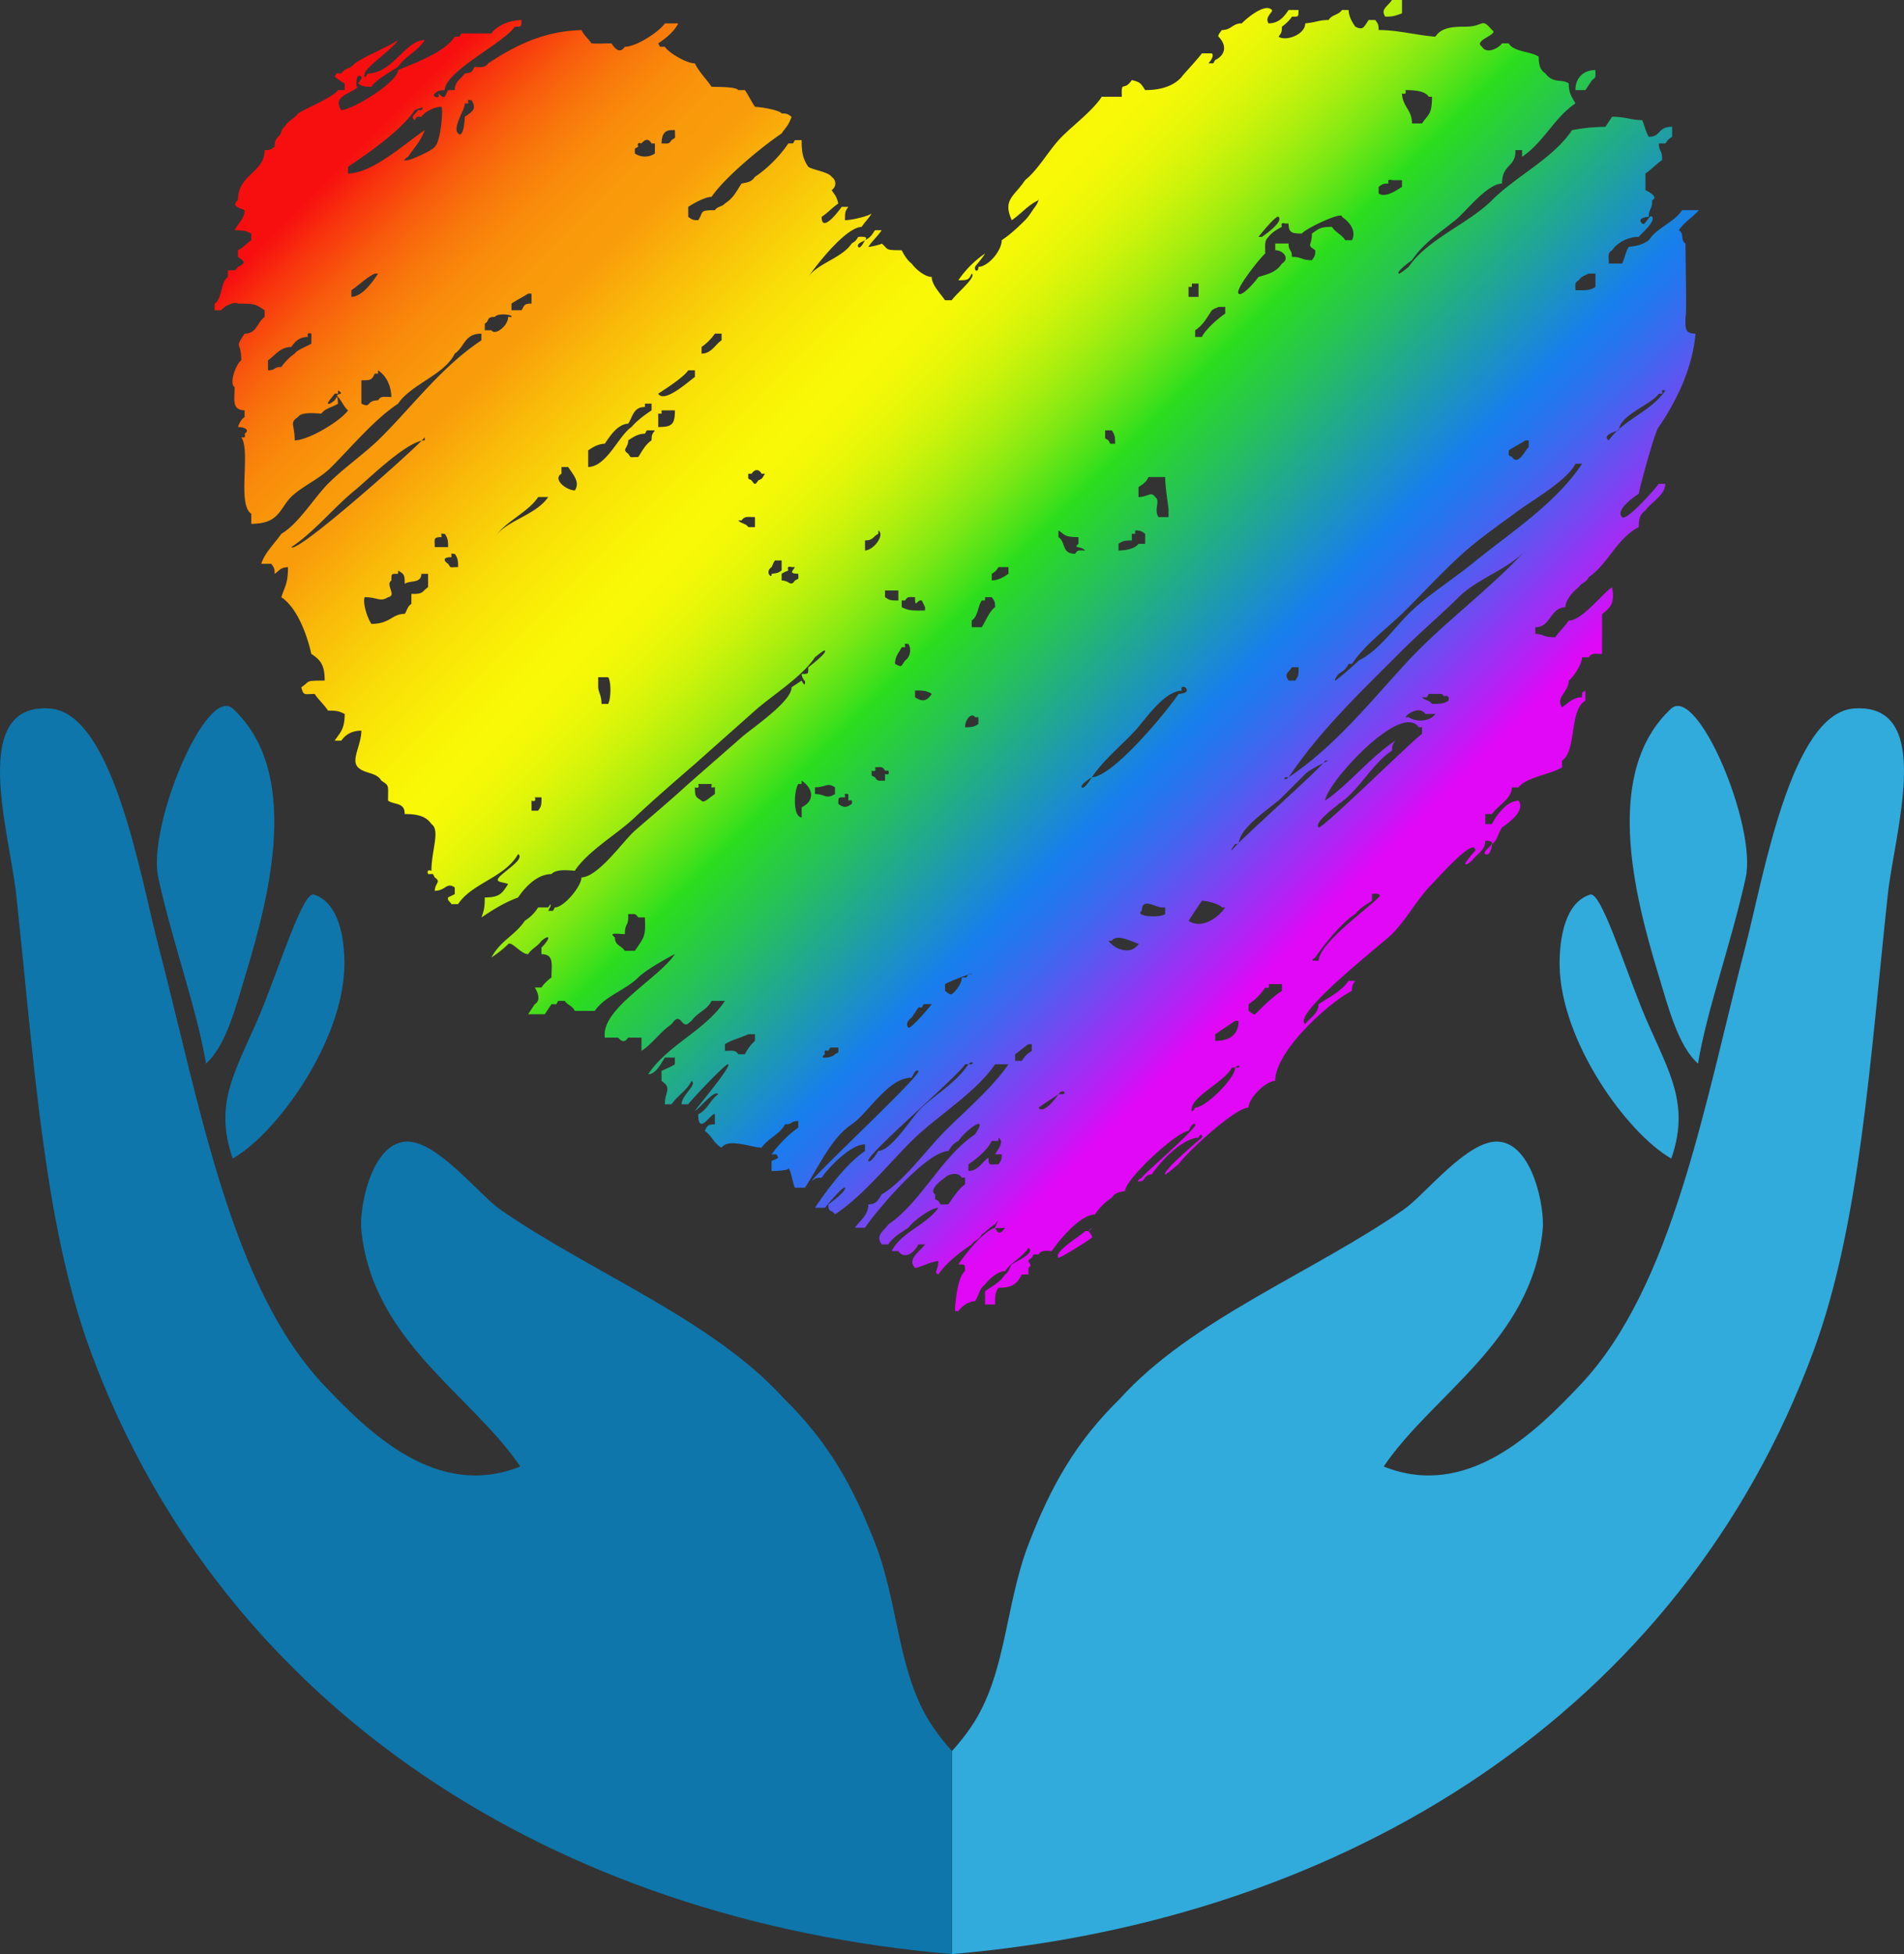 <?xml version="1.0" encoding="UTF-8"?>
<svg xmlns="http://www.w3.org/2000/svg" xmlns:v="https://vecta.io/nano" width="349.928" height="359.039">
  <rect width="100%" height="100%" fill="#333333" stroke="none"/>
  <g fill-rule="evenodd">
    <path fill="#31aadc" d="M312.069 195.429c1.642-9.961 6.044-21.803 8.766-34.162 2.069-9.405-8.766-35.353-13.68-31.087-12.521 11.583-6.886 33.958-2.488 48.495 1.931 6.377 3.71 13.446 7.402 16.754zm-4.914 17.444c3.804-10.845-1.172-16.936-5.595-27.979-3.28-8.183-7.411-21.201-9.327-20.519-4.527 1.423-5.671 7.867-5.596 13.056.201 13.824 12.271 30.711 20.518 35.442zm33.577-82.694c-11.584.836-16.633 31.006-19.897 43.521-7.594 29.109-13.325 62.769-30.468 80.83-8.027 8.462-20.648 21.113-36.062 14.924 9.023-13.327 27.193-23.038 29.224-43.521.396-3.989-1.802-15.659-8.083-16.171-5.639-.451-13.528 9.737-17.409 12.439-16.687 11.616-39.053 20.211-52.229 34.817-7.96 7.783-12.613 15.867-16.788 26.735-4.371 11.39-4.033 23.979-10.57 33.575-1.045 1.534-2.212 2.992-3.471 4.389v37.321c72.625-6.177 133.903-44.692 158.29-110.727 8.604-23.291 10.401-53.511 13.682-83.937 1.233-11.466 8.753-35.274-6.219-34.195z"></path>
    <path fill="#0e76ab" d="M45.26 178.674c4.398-14.537 10.033-36.912-2.487-48.495-4.915-4.266-15.75 21.683-13.681 31.087 2.722 12.359 7.125 24.201 8.766 34.162 3.693-3.307 5.473-10.376 7.402-16.754zm18.032-1.243c.074-5.188-1.07-11.633-5.598-13.056-1.917-.682-6.047 12.336-9.326 20.519-4.425 11.043-9.398 17.134-5.595 27.979 8.246-4.731 20.317-21.618 20.519-35.442zM2.977 164.375c3.28 30.426 5.078 60.646 13.683 83.937 24.386 66.034 85.663 104.55 158.288 110.727v-37.321c-1.26-1.396-2.425-2.854-3.471-4.389-6.537-9.596-6.197-22.186-10.57-33.575-4.176-10.868-8.828-18.952-16.788-26.735-13.176-14.606-35.542-23.201-52.228-34.817-3.88-2.702-11.77-12.891-17.41-12.439-6.28.512-8.478 12.182-8.083 16.171 2.032 20.483 20.202 30.194 29.225 43.521-15.413 6.189-28.034-6.462-36.063-14.924-17.143-18.061-22.873-51.721-30.468-80.83-3.264-12.516-8.314-42.686-19.896-43.521-14.971-1.08-7.453 22.728-6.219 34.195z"></path>
  </g>
  <linearGradient id="A" gradientUnits="userSpaceOnUse" x1="86.363" y1="-11.011" x2="265.176" y2="167.802">
    <stop offset=".05" stop-color="#f70f0f"></stop>
    <stop offset=".076" stop-color="#f8340e"></stop>
    <stop offset=".108" stop-color="#f85a0d"></stop>
    <stop offset=".14" stop-color="#f8770c"></stop>
    <stop offset=".171" stop-color="#f98c0b"></stop>
    <stop offset=".202" stop-color="#f9990b"></stop>
    <stop offset=".231" stop-color="#f99d0b"></stop>
    <stop offset=".276" stop-color="#f9bb09"></stop>
    <stop offset=".335" stop-color="#f9dd08"></stop>
    <stop offset=".385" stop-color="#f9f106"></stop>
    <stop offset=".418" stop-color="#f9f906"></stop>
    <stop offset=".439" stop-color="#f4f807"></stop>
    <stop offset=".464" stop-color="#e5f608"></stop>
    <stop offset=".492" stop-color="#ccf30b"></stop>
    <stop offset=".521" stop-color="#aaee0f"></stop>
    <stop offset=".552" stop-color="#7ee814"></stop>
    <stop offset=".583" stop-color="#49e11a"></stop>
    <stop offset=".599" stop-color="#2bdd1d"></stop>
    <stop offset=".651" stop-color="#26c257"></stop>
    <stop offset=".771" stop-color="#1880e9"></stop>
    <stop offset=".775" stop-color="#187eed"></stop>
    <stop offset=".792" stop-color="#2377ee"></stop>
    <stop offset=".823" stop-color="#4166ef"></stop>
    <stop offset=".863" stop-color="#7249f2"></stop>
    <stop offset=".911" stop-color="#b521f5"></stop>
    <stop offset=".94" stop-color="#e008f7"></stop>
  </linearGradient>
  <path fill-rule="evenodd" fill="url(#A)" d="M257.665 2.452V0h-1.837c-.861 1.281-2.151 1.674-1.228 3.065 1.555 0 1.829-.184 3.065-.613zm34.941 12.258c.769-.51.612-.58.612-1.838-2.146 0-3.678 1.374-3.678 3.68h1.84l1.226-1.842zm8.581 76.008c0-.557 3.059-11.899 3.678-12.259 3.053-4.533 6.167-10.479 6.743-17.161-2.005 0-1.837-.965-1.837-3.066.241-.164 0-11.322 0-13.485-.972-.65-.207-1.859-1.228-2.452 1.059-1.57 2.466-2.271 3.678-3.678h-3.065c-1.549 2.323-4.543 3.128-6.128 5.516-1.169.779-1.855 1.022-3.676 1.228-.551.814-.795 2.188-1.228 3.063h-2.454c0-1.501-.258-1.872.614-2.448.853-1.281 2.772-2.455 4.902-2.455.318-.473 3.117-2.793 2.451-3.678-.479-.624-1.271 1.796-1.835 1.229-1.008-1.007.725-1.209 1.225-1.229 0-1.64.61-1.084.61-3.064 1.186-.54-.442-1.454-1.225-1.84v-3.063c1.174-.792 1.883-1.676 3.067-2.452 0-1.99-.545-1.417-.616-3.066h1.226c.521-.774.454-.707 1.229-1.225v-1.84c-2.758 0-1.967 1.84-4.291 1.84-.549-.815-.801-2.187-1.225-3.066-2.02 0-3.055-.613-5.519-.613l-1.227 1.839c-2.66.097-3.764.191-6.128.612-3.568 5.302-10.238 8.398-14.714 12.874-4.35 4.348-11.891 7.163-15.324 12.26-.206.139-1.663 1.398-1.837 1.227-.431-.408 2.195-2.282 2.451-2.455 2.072-3.121 5.088-5.024 7.97-7.356 1.977-1.596 5.755-6.619 8.581-6.739 0-3.643 2.587-2.928 2.452-6.131h1.227v1.228c3.904-2.591 5.982-7.271 9.806-9.808-.703-1.305-1.226-1.858-1.226-3.679-1.355-.914-2.813.133-4.291-1.838-.947-.625-1.228-1.465-1.228-3.065-1.498-1.008-4.609-.868-5.515-2.452h-1.226c-.536.803-2.817 2.105-3.678.613-1.761-1.174 3.258-2.262 1.837-3.066-2.078-2.407-1.334-.613-4.904-.613-2.683 0-4.442.245-5.515 1.839-3.694-.295-6.825-1.226-10.42-1.226 0-1.118-.168-1.175-.614-1.839h-1.227c-.902 1.341-.999 1.935-2.45 1.226-.577-.857-1.173-1.765-1.226-3.063h-1.226c-.643.952-1.878.837-2.452 1.837-1.869 0-2.255.438-4.294.615 0 2.043-3.542 3.366-4.902 2.45.445-.667.613-.716.613-1.839.554-.367 1.505-1.263 1.84-1.838 1.344 0 1.146.049 1.225-1.225h-1.84c-.785 1.181-1.758 2.452-3.677 2.452-.786-1.188.916-2.107.613-2.452-1.347-1.499-5.307 2.136-5.518 2.452-1.793 0-1.882 1.224-3.677 1.224-.108.163-.84.993-.614 1.226 1.396 1.396 1.51 3.24-.612 4.291-.504.748-.012.567-1.228.613.11-.162 1.154-1.311.614-1.841h-1.839c-.586.876-3.911 4.427-3.677 4.293-1.407 1.624-3.698 2.454-6.744 2.454-.765-1.167-.811-1.454-2.45-1.842-1.513 2.249-1.959-.14-1.841 3.066h-3.678c-1.717 2.589-5.128 5.128-7.354 7.357-2.284 2.281-4.265 5.991-6.743 7.969-2.008 3.026-4.165 3.544-2.45 7.353 1.8-1.209 2.814-2.656 4.903-3.676.168-.915.183.185-.616 1.226-.628.821-1.113 1.729-1.837 2.45-1.281 1.283-2.769 2.671-4.292 3.678 0 1.867-2.393 4.825-4.291 4.906.071.953-.786.898-.612 0 .023-.12 1.5-1.809 1.838-2.454-1.865 1.258-3.657 3.028-4.902 4.906 1.82 0 1.889-.08 2.451-1.225.936.628-2.883 3.709-3.678 4.903h-1.226c-.747-1.113-2.451-2.803-2.451-4.291-1.345 0-3.113-1.605-3.677-2.454-.73-.485-1.448-1.647-1.84-2.448-3.28 0-2.349-.174-3.677-1.229.117.096-1.876.613-2.452.613.783-1.182 1.666-1.89 2.452-3.065h-1.228c-.589.887-.837 1.352-1.838 1.837-.036.056-.886 1.781-1.226 1.228-.425-.651 1.05-1.043 1.226-1.228.873-.819-1.109-.612-1.226-.612-.519.78-.452.705-1.227 1.227-1.763 2.66-6.261 3.636-7.969 6.13 1.49-2.181 6.838-9.067 9.809-9.195.632-.954 1.233-1.475 1.837-2.453-.869.578-3.754 1.226-4.903 1.226 0-1.563.044-1.604.614-2.45h-1.226c-.392.583-3.679 5.006-3.679 1.838 1.184-.778 1.892-1.66 3.066-2.449-.373-1.431-.557-1.451-1.226-2.455.902-.6.89-1.852 0-2.451-.626-.927-3.363-1.227-4.292-1.839-.937-1.427-1.226-2.418-1.226-4.904h-1.227c-.5.757-.013.563-1.224.613-1.482 2.236-3.88 4.665-6.129 6.13-.573.865-1.2 1.012-2.453 1.228-1.072 1.604-1.45 2.615-3.066 3.679-.578.652-1.339.47-1.84 1.223-2.98 0-2.027.302-3.063 1.837-1.118 0-1.177-.166-1.838-.611v-1.838c.92-.619 3.137-1.839 4.29-1.839 2.406-3.574 9.307-9.246 12.873-11.649.825-1.227 1.264-1.439 1.837-3.063-.665-.445-.716-.613-1.837-.613-.453-.679-4.029-1.19-4.903-1.226-.701-1.052-1.165-2.061-1.842-3.063h-1.225c-.458-.642-3.698-.564-4.904-.614-.967-1.459-2.283-2.675-3.064-4.292-1.546 0-4.909-2.008-5.517-3.063-1.168 0-.789.151-1.225-.613 1.36-.903 2.946-2.173 3.677-3.677h-2.452c-1.013 1.502-5.195 4.29-7.355 4.29-.962 1.426-1.893.238-2.452-.613-1.861 0-1.797.08-3.679 0-.632-.942-1.341-1.425-1.838-2.453-6.963.212-12.057 2.776-17.165 6.129-.508.746-1.148.726-2.451.614-.624.941-.362 1.051-1.839 1.227-.685 1.015-1.84 1.462-1.84 3.066h-1.225c-.094.141-.569 1.211-.613 1.224-.592.167-.743-.373-1.227-.612.661 1.192-1.349.629-.613 0 .604-.479.771-.567 1.839-.612 0-3.408 10.871-8.676 12.872-11.649 1.345 0 1.147.05 1.226-1.226-2.226 0-4.629 1.101-5.518 2.452h-5.517c-.496.752-.015.567-1.226.613-1.892 2.882-7.097 4.733-10.421 6.13 0 2.164-8.248 7.264-10.421 7.355-1.728-2.605 1.722-2.948 3.066-4.29-.51.51-.443-2.895.614-1.839.224.225-.507 1.066-.614 1.226.77.511 1.09.614 2.452.614.945-1.403 3.534-2.755 4.903-3.678 1.293-1.924 3.572-2.814 4.905-4.904-3.522 0-5.904 6.131-10.42 6.131-.057.074-.912 1.558-.614 0 .257-1.219 5.175-4.506 6.129-6.131-2.491 1.651-5.495 2.652-7.967 4.291-.639.959-1.87.842-2.454 1.84-1.158 0-.797-.141-1.217.595.299.224 1.216.94 1.832 1.243v1.228h-1.226c-.904 1.339-6.009 3.396-7.356 4.289-.701 1.051-1.776 1.24-2.453 2.452-.836.558-.388 1.275-1.225 1.84-.446.66-.613.721-.613 1.837-.663.444-.721.614-1.841.614 0 4.163-4.904 4.411-4.904 9.195-1.314 1.109.221 1.349 1.227 1.838 0 1.534-1.25 2.48-1.839 3.678 1.765 0 2.038.112 3.064.613v1.224c-.94.635-1.427 1.336-2.452 1.843v1.222c1.22.801 1.543 1.094 0 1.84-.508.774-.583.612-1.838.612v1.227c-1.413.927-.99 4.06-2.451 4.904v1.224h1.226c.637-.961 2.786-1.644 3.063-1.224 3.278 0 3.238.122 4.904 1.224v1.227c-1.349.908-1.413 3.066-3.677 3.066-1.96 2.955-.612 1.227-.612 4.903-.968.635-2.294 4.294-1.227 4.903 0 2.427-.539 4.187 1.839 4.293v1.224c-.639.427-.959 1.09-1.227 1.838 1.349 0 2.209.583 1.227 1.228.204.614 0 .816-.612.614 1.784 2.69-.808 12.317 1.837 14.096v1.84c5.603 0 5.092-3.23 7.97-5.518 2.162-1.768 4.797-2.933 6.743-4.904 3.73-3.727 7.876-8.737 12.258-11.644 2.399-3.6 8.509-5.275 10.421-9.197 1.865-1.254 1.736-3.676 4.904-3.676v1.227c-7.231 4.794-12.372 11.757-18.388 17.776-3.066 3.065-6.743 5.514-9.809 8.58-2.582 2.617-5.431 7.378-8.581 9.197-1.016 1.527-3.146 3.576-3.677 5.516h1.837c.447.659.615.718.615 1.836.896-.595 1.023-1.167 2.452-1.228 0 2.931-.528 3.424-1.226 5.521 2.816 1.867 4.641 6.566 5.518 10.418 1.688 1.121 2.452 2.008 2.452 4.904-3.739 0-2.575.07-4.292 1.228.406 1.625.593 1.226 2.452 1.226.792 1.173 1.675 1.881 2.452 3.063 1.764 0 2.037.116 3.065.614 0 2.777-.782 3.335-1.842 4.904h1.227c.706-1.052 1.889-1.84 3.68-1.84 0 2.704-1.987 5.388-.614 6.742 1.229 1.23 3.362.851 4.292 2.452 1.469.975 1.226.677 1.226 3.678 1.261.838 3.063.247 3.063 2.452 2.394 0 3.942.408 4.907 1.836 1.665 1.124 0 4.854 0 8.585-.615-.205-.821 0-.615.613 1.167 0 .788-.154 1.226.612 1.228.816.062 1.01 0 2.454 2.069 0 2.111-1.654 3.677-.615v1.224c-.132.093-1.216.587-1.225.618-.168.589.374.739.613 1.226h1.224c2.599-3.917 8.539-4.827 11.035-9.194 1.612 1.066-4.468 4.132-3.677 4.902.327.33 1.476.37 1.837.614-1.077 1.623-1.467 2.452-4.29 2.452 0 1.766-.128 2.374-.613 3.676 2.179-1.452 4.067-2.667 6.743-3.676 1.154-1.73 3.405-4.292 6.129-4.292.768-.87 2.572-.76 4.292-.613 2.409-3.672 7.823-6.749 11.031-9.81 3.604-3.384 7.265-6.539 11.035-9.806l11.035-9.808c3.243-2.852 8.677-6.224 11.032-9.809.214-.143 1.657-1.401 1.84-1.224.414.415-2.738 2.848-3.066 3.066 0 1.282.059 1.224-1.226 1.224 0 .585.637 1.518.613 1.226.118 1.406-.444.303-.613 0l-1.84 1.228c0 2.677-7.356 7.555-9.193 9.194l-9.807 8.583c-3.204 2.945-6.515 5.706-9.81 8.578-2.167 1.909-6.657 8.448-9.806 8.582 0 1.606-3.212 5.518-4.903 5.518-.439.766-.059.612-1.228.612.412-.623.853-1.895 0-.612h-1.839c-.733 1.115-1.34 1.715-2.451 2.452-1.717 2.616-4.513 3.662-6.131 6.743 1.087-.718 2.167-1.539 3.065-2.453.635-.635 2.363 1.841 3.679 1.841.722-1.098 1.78-1.444 2.45-2.454.163-.106 1.001-.838 1.227-.615.253.252-1.012 1.716-1.227 1.843v1.226c2.389 0 1.84 1.957 1.84 4.291-.552.372-1.507 1.259-1.84 1.838h-1.225c.519.782 1.184 2.381 0 3.063l-1.225 1.843h3.065l1.225-1.843c1.168 0 .785.151 1.226-.61h1.225c.604.895 1.313.777 1.842 1.836h3.677c1.852-2.746 5.658-3.813 7.968-6.126 1.707-1.709 7.032-4.486 6.744-4.291-3.043 4.516-13.659 10.088-12.873 15.325h2.451c.621.785 1.219.934 1.839 0h2.451v2.45c2.114-1.407 3.41-3.486 5.518-4.905 1.408-2.092 1.691-.212 2.451 0 .566.178.765-.385 1.226-.611 1.045-1.553 2.852-1.987 3.679-3.677h2.451c-3.646 5.499-10.512 8.047-14.099 13.482 1.448 0 2.449-2.146 3.066-3.066h1.84v1.226c-.771.509-1.624.824-2.453 1.23v1.836c1.983 1.328.613 1.892.613 4.292h1.226c1.077-1.594 2.836-2.554 3.677-4.292 1.078.729-1.77 2.517-1.838 4.292h1.227c.497-.743 7.037-7.691 7.355-7.358.529.535-5.583 7.711-6.13 8.589 1.124-.759 3.667-4.004 4.291-3.07-1.467.99-1.951 2.831-3.678 3.682 0 4.173 2.533-.547 3.063 0v1.836c-1.293 0-1.49.308-1.836 1.229 1.251.83 1.617 2.276 3.063 3.063 1.202-1.829 5.676 0 7.356 0 1.176-1.768 3.367-2.414 4.29-4.292 1.499 0 .954-.611 2.453-.611v1.226c-1.702 1.127-3.705 3.212-4.905 4.907 1.172 0 .783-.147 1.226.606-.629.422-.532.273-1.226.617v1.839c.43 0 3.608-.067 3.066-.615.539.543.869 3.14 1.224 3.678h1.84c2.526-3.808 4.83-9.126 8.582-11.646 3.045-2.02 6.684-8.58 11.035-8.58.101-.15.719-1.707 1.227-1.226.665.663-18.344 18.307-19.617 20.23.662-.448.72-.615 1.838-.615 1.184-1.756 5.294-6.133 7.969-6.133v1.226c-3.34 2.251-6.953 7.096-9.195 10.426h1.84c.244-.361 3.378-4.061 3.677-3.682.38.474-2.663 2.868-3.067 3.069 0 1.644.647.843 1.228 1.835 5.395-3.576 10.051-9.602 14.712-14.095 4.433-4.221 11.303-8.425 14.712-13.492h2.451c-2.815 4.187-8.029 8.646-11.648 12.266-3.319 3.319-7.668 9.354-11.645 11.643-.665.987-.823 1.771-2.452 1.844 0 2.055-1.59 2.985-2.451 4.289h1.838c2.129-3.165 11.201-13.921 15.325-14.103.592-.88.836-1.351 1.838-1.836 1.333-2.008 5.754-5.26 3.064-1.222-6.156 4.083-9.929 12.499-15.937 16.545-.911 1.352-2.395 1.941-1.226 3.676h1.226c.963-1.452 2.249-2.098 3.678-3.061.721-1.069 3.998-3.612 5.518-3.677-2.107 3.127-6.876 4.499-8.583 7.968h1.227c1.016 1.507 2.797.551 3.679-1.23h1.225c-.766 1.14-3.417 2.718-1.839 4.295.233.234 3.052-1.227 4.291-1.227 0 1.654-.932 2.067 0 2.455 1.365-2.084 4.067-4.152 6.128-5.523.601-.897 1.32-.766 1.839-1.835.955-.626 1.419-1.341 2.454-1.841 1.16-1.749-.059.557 0 .615.173.162 1.576 0 1.839 0-1.342 2.041-1.721-.043-1.839 0-2.152.622-5.557 4.914-6.744 6.742 1.284 0 1.226-.056 1.226 1.227-1.235.832-1.839 5.393-1.839 7.351h.614c.542-.812 1.779-1.779 3.064-1.832.668-1.007.836-2.393 1.838-3.07.628-.852 2.286-2.448 3.681-2.448 1.118-1.665 3.371-2.684 4.288-4.292 1.383.931-2.085 2.406-3.062 3.065-.489.734-.483 1.336-1.227 1.842-.961 1.445-2.246 2.113-3.681 3.063v2.45h1.842c0-1.653.01-2.154.613-3.065 2.65 0 3.456-.771 4.289-2.447h1.225v-1.229c1.243-.836-.996-.913.614-1.839.442-.758.056-.613 1.228-.613.501-.754 1.153-.727 2.449-.612 1.34-1.987 5.118-6.621 7.97-6.745a10.41 10.41 0 0 1 3.065-3.065c.569-.863 1.202-1.011 2.451-1.224 0-2.183 9.521-10.944 11.646-11.032.104-.155.722-1.708 1.226-1.229.563.565-9.172 8.857-9.806 9.81-.016.012-1.61.922 0 .615.574-.122.401-1.17 1.838-1.23 1.446-2.143 5.45-6.606 8.583-6.738.541-1.161.787-.138.611 0-.689.55-7.2 6.113-6.743 6.738.124.159 2.159-1.692 2.453-1.836 1.368-2.033 10.365-10.421 12.872-10.421 0-1.738 3.166-4.907 4.904-4.907 0-5.544 10.03-14.529 14.098-16.55 0-1.117.167-1.174.614-1.838h-1.226c-1.28 1.898-3.586 3.012-5.52 4.29 0 1.783-1.664 2.514-2.452 3.678-2.625-1.741 14.188-14.818 15.939-16.549 2.759-2.758 4.598-6.438 7.355-9.193.957-.957 7.97-8.958 7.97-6.132-.229.15-2.005 2.272-1.842 2.453.24.253.996-.497 1.228-.613.785-1.167 2.451-1.898 2.451-3.677 3.141 0-.86 1.902 0 2.454.77.466 1.226-1.158 1.226-1.844 1.012-.663 1.172-2.067 1.841-3.059 1.501-1.016 4.269-3.116 3.063-4.908-2.186 0-4.113 2.695-4.904 4.288h-1.226v-1.836h1.226c1.021-1.531 3.585-2.719 3.677-4.904h1.228c1.227-1.823 6.144-2.448 7.969-3.678v-1.226c2.744-1.821 1.272-9.308 4.292-11.034v-1.835c-.756.5-.563.009-.614 1.224-1.693 0-2.614 1.124-3.678 1.836-1.237-1.866 1.227-2.75 1.227-4.901.839-.565 2.451-3.032 2.451-4.292h1.225c.555-.819 1.119-.612 2.453-.612v-7.352c1.908-1.273 2.291-2.463 1.84-4.908-1.959 1.319-5.495 6.13-7.969 6.13-.776 1.184-1.66 1.889-2.452 3.064-2.541 0-1.833-.53-3.678-.61v-1.228c2.858 0 2.66-3.555 5.519-3.676 0-1.402 1.597-3.043 2.451-3.68.599-.902 1.316-.77 1.836-1.838 3.457-2.307 5.315-7.299 9.195-9.194 0-1.653.286-2.396 1.227-3.066 1.023-1.516 3.584-2.727 3.677-4.904h-1.226c-.432.655-5.902 6.971-6.74 6.127-1.383-1.4 2.707-4.053 3.074-4.3zM51.708 67.428c-1.498 0-.955.612-2.452.612v-1.839c1.286-.867 2.241-2.451 4.292-2.451.654-.992 1.459-1.84 3.063-1.84-.206-.612 0-.816.615-.612v1.84c-.749.496-2.566 1.085-3.066 1.836a9.81 9.81 0 0 0-2.452 2.454zm2.451 13.485c0-2.96-1.017-3.22.613-4.292.595-.906 2.782-.731 4.29-.614.676-.999 2.062-1.173 3.066-1.836-.135-1.086.026-1.746-.616-.616-.158.11-.991.841-1.224.616-.207-.222 1.086-1.556 1.224-1.84h.616v-.612c1.527 1.014-.811.415 0 1.226.587.577 1.214 2.033 1.838 2.452-1.246 1.853-7.238 5.516-9.807 5.516zm15.324-7.358c-2.233 0-1.208 1.52-3.063.616v-4.293c1.818 0 1.887-.077 2.452-1.226h.612v-.612c1.461.982 2.357 2.658 2.451 4.905-1.505-.001-1.869-.254-2.452.61zm-4.904-19.001v-1.226c1.452-.978 2.679-2.271 4.292-3.063h.612c-.916 1.392-2.821 4.2-4.904 4.289zM79.904 26.97c-.463.708-4.119 2.297-4.904 2.454-1.42.274-.239-.478 0-.613 1.146-1.73 2.239-2.728 3.065-4.906-3.42 2.271-9.568 7.971-14.099 7.971v-1.227c3.764-2.536 9.729-6.659 12.26-10.421-.032.013 2.156-.99 1.226 0-.103.104-.491-.083-.613 0-.617.926-1.492 1.202-.613 1.839.501-.757.013-.562 1.226-.613.564-.858 2.333-1.839 3.677-1.839.357.531-.129 6.386-1.225 7.355zm5.517-5.516c0 .584-.249 4.074-1.228 3.063-1.086-1.087 1.228-4.255 1.228-5.514h.613c.081-.125-.103-.511 0-.614s.491.081.613 0c1.078 1.645.087 2.18-1.226 3.065zm-31.874 79.072c4.211-2.793 7.721-7.204 11.646-10.42 2.297-1.87 8.86-8.374 12.277-9.118.382-.389.632-.661.595-.688v.612a2.82 2.82 0 0 0-.595.076c-3.53 3.583-23.063 20.835-23.923 19.538zm25.131 7.356c-1.136.765-.794 1.337-3.067 1.224v1.842c-.748.496-.737 1.108-1.226 1.842-2.377 0-2.652 1.838-6.128 1.838-.932-1.406-1.617-4.104-1.226-4.904 2.324 0 2.842.951 4.292 0 1.677-.308-.566-2.271.611-3.066 0-1.285-.058-1.228 1.226-1.228v-.612c1.055.691 1.226.646 1.226 2.452 1.063-.708 2.987-.005 3.066-1.84h1.226v2.452zm1.226-7.356c0-1.448-.337-1.838 1.226-1.838.083-.122-.102-.512 0-.61s.49.08.614 0c.511.768.613 1.088.613 2.448h-2.453zm2.452 3.068c-.943-.635-.904-1.226.613-1.226.08-.122-.102-.512 0-.614s.489.08.612 0c.516.766.612 1.091.612 2.448-1.717.001-1.233.251-1.837-.608zm11.647-47.813c1.003-.678 2.004-1.144 3.064-1.838h.613v1.838c-1.456 0-1.28.384-1.84 1.224h-1.837v-1.224zm-4.904 4.903v-1.225c1-.577.186-1.227 1.838-1.227.562-.803 3.463-.396 3.067 0-.104.103-.491-.084-.615 0 0 1.684-2.466 3.508-3.065 2.452h-1.225zm9.806 88.269H97.68v-1.84c.612.205.817 0 .612-.614h1.225c0 1.566-.042 1.608-.612 2.454zm-7.968-50.265c2.078-3.005 6.057-4.468 7.969-7.358h1.839c-2.255 3.351-7.701 4.279-9.808 7.358zm14.713-8.582c-1.559 0-4.168-2.075-2.452-3.064v-1.228h1.225c.922 1.407 2.236 2.769 1.227 4.292zm17.775-66.201h.614c0 1.718.249 1.24-.614 1.84-.512.769-.582.613-1.839.613 0-1.565.541-2.453 1.839-2.453zM108.1 82.749c.858-.577 1.766-1.167 3.066-1.225.859-1.296 2.311-3.592 4.29-3.678.85-1.275.927-3.066 3.066-3.066v-.61h1.225v1.226c-1.225.811-2.755 1.94-3.678 3.063-2.416 1.61-4.488 7.227-7.969 7.355v-3.065zm3.679 46.587h-1.227c0-1.546-.612-2.27-.612-3.062v-1.842h1.839c.543.815.545 3.801 0 4.904zm7.968-48.423c-1.154.775-1.692 1.92-2.452 3.064-1.715 0-1.24.25-1.839-.612-1.267-.843 0-.981 0-2.452.84-.551 1.787-1.226 3.066-1.226.48-.722.024-.614 1.225-.614h.612c-.445.67-.612.716-.612 1.84zm.612-52.714a3.26 3.26 0 0 1-3.678 0c0-1.174-.145-.785.614-1.229-.204-.612 0-.814.612-.612.583-.739 1.261-1.005 1.84 0h.612v1.841zm.615 50.26v-2.452h.612v-.61h2.453c0 2.626-.571 3.062-3.065 3.062zm6.742-9.191c-1.012.662-5.65 4.957-6.742 3.063 1.299-.862 4.636-2.97 5.517-4.291h1.226v1.228zm4.903-6.743c-1.177.78-1.887 2.449-3.678 2.449V63.75a9.85 9.85 0 0 0 2.451-2.452h1.227v1.227zm6.132 34.326h-1.227c-.499-.737-1.262-.586-1.839-1.228h.613c.547-.827 1.121-.614 2.453-.614v1.842zm.612-8.58c-.577.853-.65.839-1.226 0-.764-.447-.613-.058-.613-1.228h.613c.544-.83 1.3-.943 1.838 0h.612c-.495.736-.335.85-1.224 1.228zm2.451 15.932c.342-.693.192-.591.614-1.224h1.226v1.84c-.742.494-.692.449-1.84.612.165 1.083-1.385-.3 0-1.228zm4.29 2.455c-.842 1.266-.978 0-2.45 0v-1.228c.638-.42.522-.269 1.226-.612-.206-.616 0-.817.611-.616.205-.008.41.011.613 0-.603.909-1.017 1.16.615 1.228 0 1.17.152.787-.615 1.228zm-29.423 68.04h-1.837c-.646-.958-1.84-.975-1.84-2.456-1.303-1.016.605-.611 1.84-.611 0-1.981.612-1.423.612-3.065v-.614c1.269 0 1.314-.142 1.839.614h1.227c.152 3.585-.108 3.561-1.841 6.132zm14.711-28.808c-1.037.68-2.08 1.781-2.451 1.224-1.049-.701-1.225-.64-1.225-2.452.613.203.816 0 .613-.61h2.452c.083.12-.103.51 0 .61s.489-.08.611 0v1.228zm7.359 45.361c-.723.605-1.41 1.579-1.842 2.448h-1.225c-.548-.829-1.123-.613-2.453-.613v-1.226c1.198-.799 2.858-1.132 4.292-1.836h1.227v1.227zm8.58-42.91v1.836c-1.612 0-1.458-4.874-.612-6.126h.612v-.616c2.056 1.348 2.566 3.642 0 4.906zm2.452-3.679c2.078 0 2.197-.974 3.678 0v1.228c-1.591 1.045-1.91 0-3.678 0v-1.228zm3.678 49.037c-.453.67-3.359 1.022-1.838 0-.205-.613 0-.817.61-.613.483-.723.025-.612 1.228-.612h.614c0 1.169.148.787-.614 1.225zm3.064-45.972c-1.021.687-1.432.687-2.451 0 0-1.284-.059-1.228 1.225-1.228.081-.121-.103-.507 0-.61s.489.079.614 0v1.224c.612-.204.817 0 .612.614zm20.841 69.879c-1.106.734-2.319 2.56-3.063 3.68-1.71 0-1.246.251-1.839-.614-.762-.502-.562-.015-.613-1.229-1.165-.768.893-2.433 1.837-3.063.645-.718 2.438-1.093 3.066 0h.612v1.226zm6.132-3.677c-1.634 0-1.839.337-1.839-1.23-1.177.783-1.894 2.456-3.679 2.456v-1.226c1.527-1.002 3.472-2.616 4.292-4.292h1.226v-.61c1.122.755-.051 2.093-.613 3.065h1.224c-.001 1.116-.168 1.173-.611 1.837zm-9.81-33.104c.472-.311 2.99-1.335 4.228-1.733l.064-.104c.054-.038.163-.011.27.004.26-.065.424-.091.342-.004-.058.06-.2.033-.342.004l-.334.1c-.38.621-.017.459-1.162.51 0 1.193-1.144 2.59-1.84 3.064-.314.213-1.012-.47-1.226-.615v-1.226zm-7.968-70.491h.614c.511-.77.582-.61 1.838-.61 0 2.277.349.364 1.225.61.043.011.526 1.05.614 1.228v.611c-2.141 0-2.832.111-4.292-.611v-1.228zm5.517 17.166c-.854 1.268-1.625 1.566-3.064.612v-1.224c1.509-.068 2.242.064 3.064.612zm-8.582-19.004h2.453v1.838c-1.578 0-1.593-.05-2.453-.61v-1.228zm-3.677-9.195c1.529 0 1.424-.716 2.452-1.223v-.614c1.236.811-.833 3.608-2.452 3.68v-1.843zm3.677 42.907v1.228c-1.259 0-1.327.158-1.839-.612-.762-.439-.613-.058-.613-1.228.613.205.819 0 .613-.612 1.207-.073 1.398-.151 1.839.612h.614c.204.612 0 .819-.614.612zm1.839-20.228c0-1.395.74-2.065 1.227-3.062h.614c.081-.125-.103-.512 0-.616s.489.085.612 0c.52.779.489 2.325-.612 3.068-.81 1.201-.557 1.247-1.841.61zm2.452 66.815c-.731-.731.381-1.708.614-1.836l1.227-1.84h.611c.487-.722.02-.616 1.227-.616h.613c-.3.451-3.896 4.689-4.292 4.292zm11.646 6.739c-.123.104-.472-.075-.611 0-2.237 3.378-5.683 5.271-8.583 7.974-1.729 1.587-5.458 7.874-7.968 7.965-.134.208-1.398 2.289-1.838 1.843-.796-.795 16.859-15.929 17.775-17.781h.614c.393-.459 1.149-.455.611-.001zm1.225-62.518c-.768.509-1.09.61-2.451.61 0-1.448 1.209-2.796 1.839-1.836h.612v1.226zm.614-17.778h-1.839v-1.226c1.175-.777 1.073-2.511 1.839-3.678h.612v-.61h1.229c.445.659.612.718.612 1.838-1.03.686-1.767 2.649-2.453 3.676zm4.905-9.808c-.865.58-1.763 1.171-3.063 1.228v-1.228c.78-.519.706-.443 1.226-1.228h1.838v1.228zm4.29 87.656c-.932.62-1.219.909-1.839 1.839h-1.227v-1.226c.952-.628 1.497-1.212 2.451-1.839h.614v1.226zm19.615-103.591c.882-.595 1.354-.834 1.839-1.842h3.064c0 2.145.742 6.215.614 6.132v1.224h-1.84c-.941-1.417.431-2.971-.612-3.678-.762-1.126-1.364 0-3.065 0v-1.836zm-3.676 10.422c.764-.514 1.092-.616 2.451-.616v-1.223h.612v-.614c1.115 0 1.176.167 1.838.614v1.838h-1.226c-.591.877-2.232 1.228-3.676 1.228v-1.227zm-2.453-20.23v-.614h1.226c.51.77.612 1.091.612 2.452-1.169 0-.787.152-1.226-.612-.71-.494-.612-.016-.612-1.226zm-7.968 121.366c-.204.012-.409-.008-.615 0-.655 1-2.827 3.716-3.675 2.455l3.675-2.455c.784-1.165 1.735-.045.615 0zm2.451-99.299c-2.545 0-1.648-2.122-3.066-3.066v-1.224c1.362.894 1.114 1.224 3.681 1.224v1.228c-1.083.907.513.371 1.227 1.228-1.262 0-1.329-.156-1.842.61zm11.646 71.716c-1.382 2.055-4.339 1.036-5.517-.613h.613c.946-1.429 4.014.353 5.129.619-.086-.011-.183-.032-.225-.006zm4.904-5.517c-1.196.807-5.801.379-4.289-.612 0-2.541 2.488-.612 3.678-.612h.611v1.224zm2.453-40.453c-2.092 3.151-11.954 15.151-15.937 15.323-.137.205-1.391 2.287-1.84 1.838-.426-.413 1.597-1.725 1.84-1.838 2.099-3.164 5.395-5.791 7.968-8.582 1.883-2.048 5.229-7.213 8.582-7.353-.206-.614 0-.821.613-.614 1.004 1.002-.729 1.201-1.226 1.226zm60.684-44.751c1.044-.698 2.063-1.164 3.064-1.836h.613v1.226c-.755.682-1.935 3.517-3.067 1.838-.759-.438-.61-.058-.61-1.228zm-19.001-66.197c1.687 0 3.68.16 4.291 1.224h.611c0 3.284-.648 3.137-1.841 4.905h-1.837c0-2.544-1.734-3.039-1.841-5.517.617.203.821 0 .617-.612zm-4.904 17.775c.663-.445.718-.612 1.838-.612-.205-.613 0-.821.613-.613h1.837v1.225c-1.333.885-3.12 2.001-4.288 1.224v-1.224zm-18.391 5.516c.944.944-2.722 3.449-3.064 3.678h-.615c.26-.39 3.276-4.083 3.679-3.678zm-2.453 6.741c0-1.602-.185-2.354.614-3.063.489-.735 1.646-1.44 2.452-1.839-.204-.61 0-.818.612-.61.204-.012.41.006.612 0 0 1.74.667 1.837 2.453 1.837.611-.912 7.633-4.213 7.357-3.065 1.549 1.041 2.646 2.661 1.837 4.29h-1.226c-.741-1.118-1.704-1.339-2.454-2.451-2.218 0-2.453.404-3.677 1.227 0 2.421-1.077 1.938.615 3.067 0 1.116-.168 1.173-.615 1.834-1.998 0-1.721-.612-3.676-.612 0-1.498-.615-.95-.615-2.451h-2.45v1.229c1.541 0 2.729 1.591 1.226 2.448-.989 1.487-2.248 1.877-4.293 2.454-.246.37-2.973 3.77-3.677 3.066-.75-.755 4.304-6.959 4.905-7.361zm6.131 76.012c0 1.563-.044 1.605-.612 2.45h-1.228c-.817-1.236-.163-1.296.615-2.45h1.225zm-15.937-65.591c.64-.42.522-.268 1.226-.612h1.227v1.227c-1.273.837-3.596 2.863-4.291 4.29h-1.227v-1.226c1.448-.963 2.115-2.246 3.065-3.679zm4.291 130.564h.612c0 2.634-1.729 3.682-4.29 3.682v-1.227l3.678-2.455zm-8.582-134.855h.613v-.613h1.228v2.453h-1.841v-1.84zm2.452 112.787c.936 0 3.242.58 3.679 1.228h.612c-1.129 1.694-4.224 4.149-6.743 2.452l2.452-3.68zm6.742 30.652c-.124.097-.472-.084-.612 0 0 1.947-5.407 7.354-7.356 7.354-.168.356-.872 1.321-.612 0 .476-2.314 6.148-4.896 7.355-7.354h.613c.462-.542 1.067-.36.612 0zm7.97-14.102c-1.903 1.284-3.327 2.713-4.904 4.295-.224.222-1.068-.511-1.226-.617v-1.226c1.304-.864 2.191-1.768 3.063-3.063.614.206.818 0 .614-.615h2.452v1.226zm-7.915-27.202c-.007.075-.055.157-.055.231h-.177c-.688.693-1.104 1.157-1.049 1.228-.22-.269.489-1.04.613-1.228h.436l.232-.231c.29-3.026 6.117-6.551 7.915-8.349l4.289-4.292c.603-.593 2.234-1.466 3.305-1.995.174-.196.305-.353.374-.455.125-.08.51.103.615 0 .029-.031-.397.163-.989.455-2.18 2.406-11.977 11.138-15.509 14.636zm25.692 10.042c-2.215 2.217-10.896 8.398-11.036 11.646-1.253 0-1.533 0-.61-.614 1.502-2.269 5.047-6.617 7.355-7.97.842-1.118 1.9-1.671 3.063-2.452v-1.228c.101-.096 2.042-.204 1.228.618zm7.966-30.037c-1.855 1.251-18.461 17.675-19.002 17.167-.938-.941 3.358-3.911 3.679-4.294 3.715-2.438 6.128-7.389 9.809-9.81 0-1.123.168-1.166.612-1.836-4.797 3.227-8.224 7.735-12.873 11.032 0-2.931 13.92-18.304 17.164-13.487h.611v1.228zm-2.451-3.064h-.61c.582-.89 2.736-2.008 3.676-.612h1.84c-.914 1.375-3.402 1.599-4.906.612zm7.356-3.066c-.854.566-1.535.612-3.064.612-.498-.739-1.262-.582-1.841-1.224 1.173 0 .787.151 1.229-.612h2.45c.572.85.602-.016 1.226.612.101.102-.081.491 0 .612zm-7.967-6.744c-6.698 7.286-13.099 15.269-21.457 20.843-.463.55-1.064.362-.612 0 .124-.102.474.076.612 0 5.761-8.553 13.075-15.526 20.23-22.681 3.561-3.612 7.42-6.861 11.031-10.418 3.448-3.453 8.952-5.01 12.261-8.58-6.811 7.401-15.26 13.402-22.065 20.836zm12.258-18.386c-3.646 2.938-7.623 5.41-11.033 8.579-3.1 2.876-5.881 7.267-9.81 9.197-.241.364-4.208 3.76-4.29 3.676-.225-.226.508-1.065.613-1.226.888-.593 1.35-.839 1.841-1.84h.611c2.523-3.744 6.64-6.637 9.81-9.807 3.279-3.279 6.403-6.638 9.805-9.805 3.476-3.225 7.126-5.692 11.034-8.583 2.712-1.986 8.94-5.548 10.421-8.58h1.226c-4.955 7.469-13.402 12.786-20.228 18.389zm22.68-50.88c-1.042.7-1.717.614-3.678.614 0-1.259-.156-1.329.614-1.838.462-.698 1.08-.85 1.836-1.225h1.228v2.449zm4.355 26.108c-.012.087-.064.165-.064.25-.099.026-.201.059-.302.091-.569.539-1.103 1.101-1.538 1.749-1.088-.722.34-1.393 1.538-1.749l.366-.341c.351-2.653 5.999-4.543 7.29-6.492h.616c.079-.121-.104-.512 0-.612s.487.081.609 0c-2.031 3.063-5.771 4.676-8.515 7.104zM61.512 14.098c.006-.009.006-.011.01-.018-.119-.09-.15-.109-.01.018zM199.436 226.19c-.325.553-5.947 3.843-4.907 4.901.189.178 5.721-3.266 6.133-3.68.225-.229-.507-1.067-.613-1.222h-.613zm.612 0c.884-.502.633-.741 0 0h0z"></path>
</svg>
